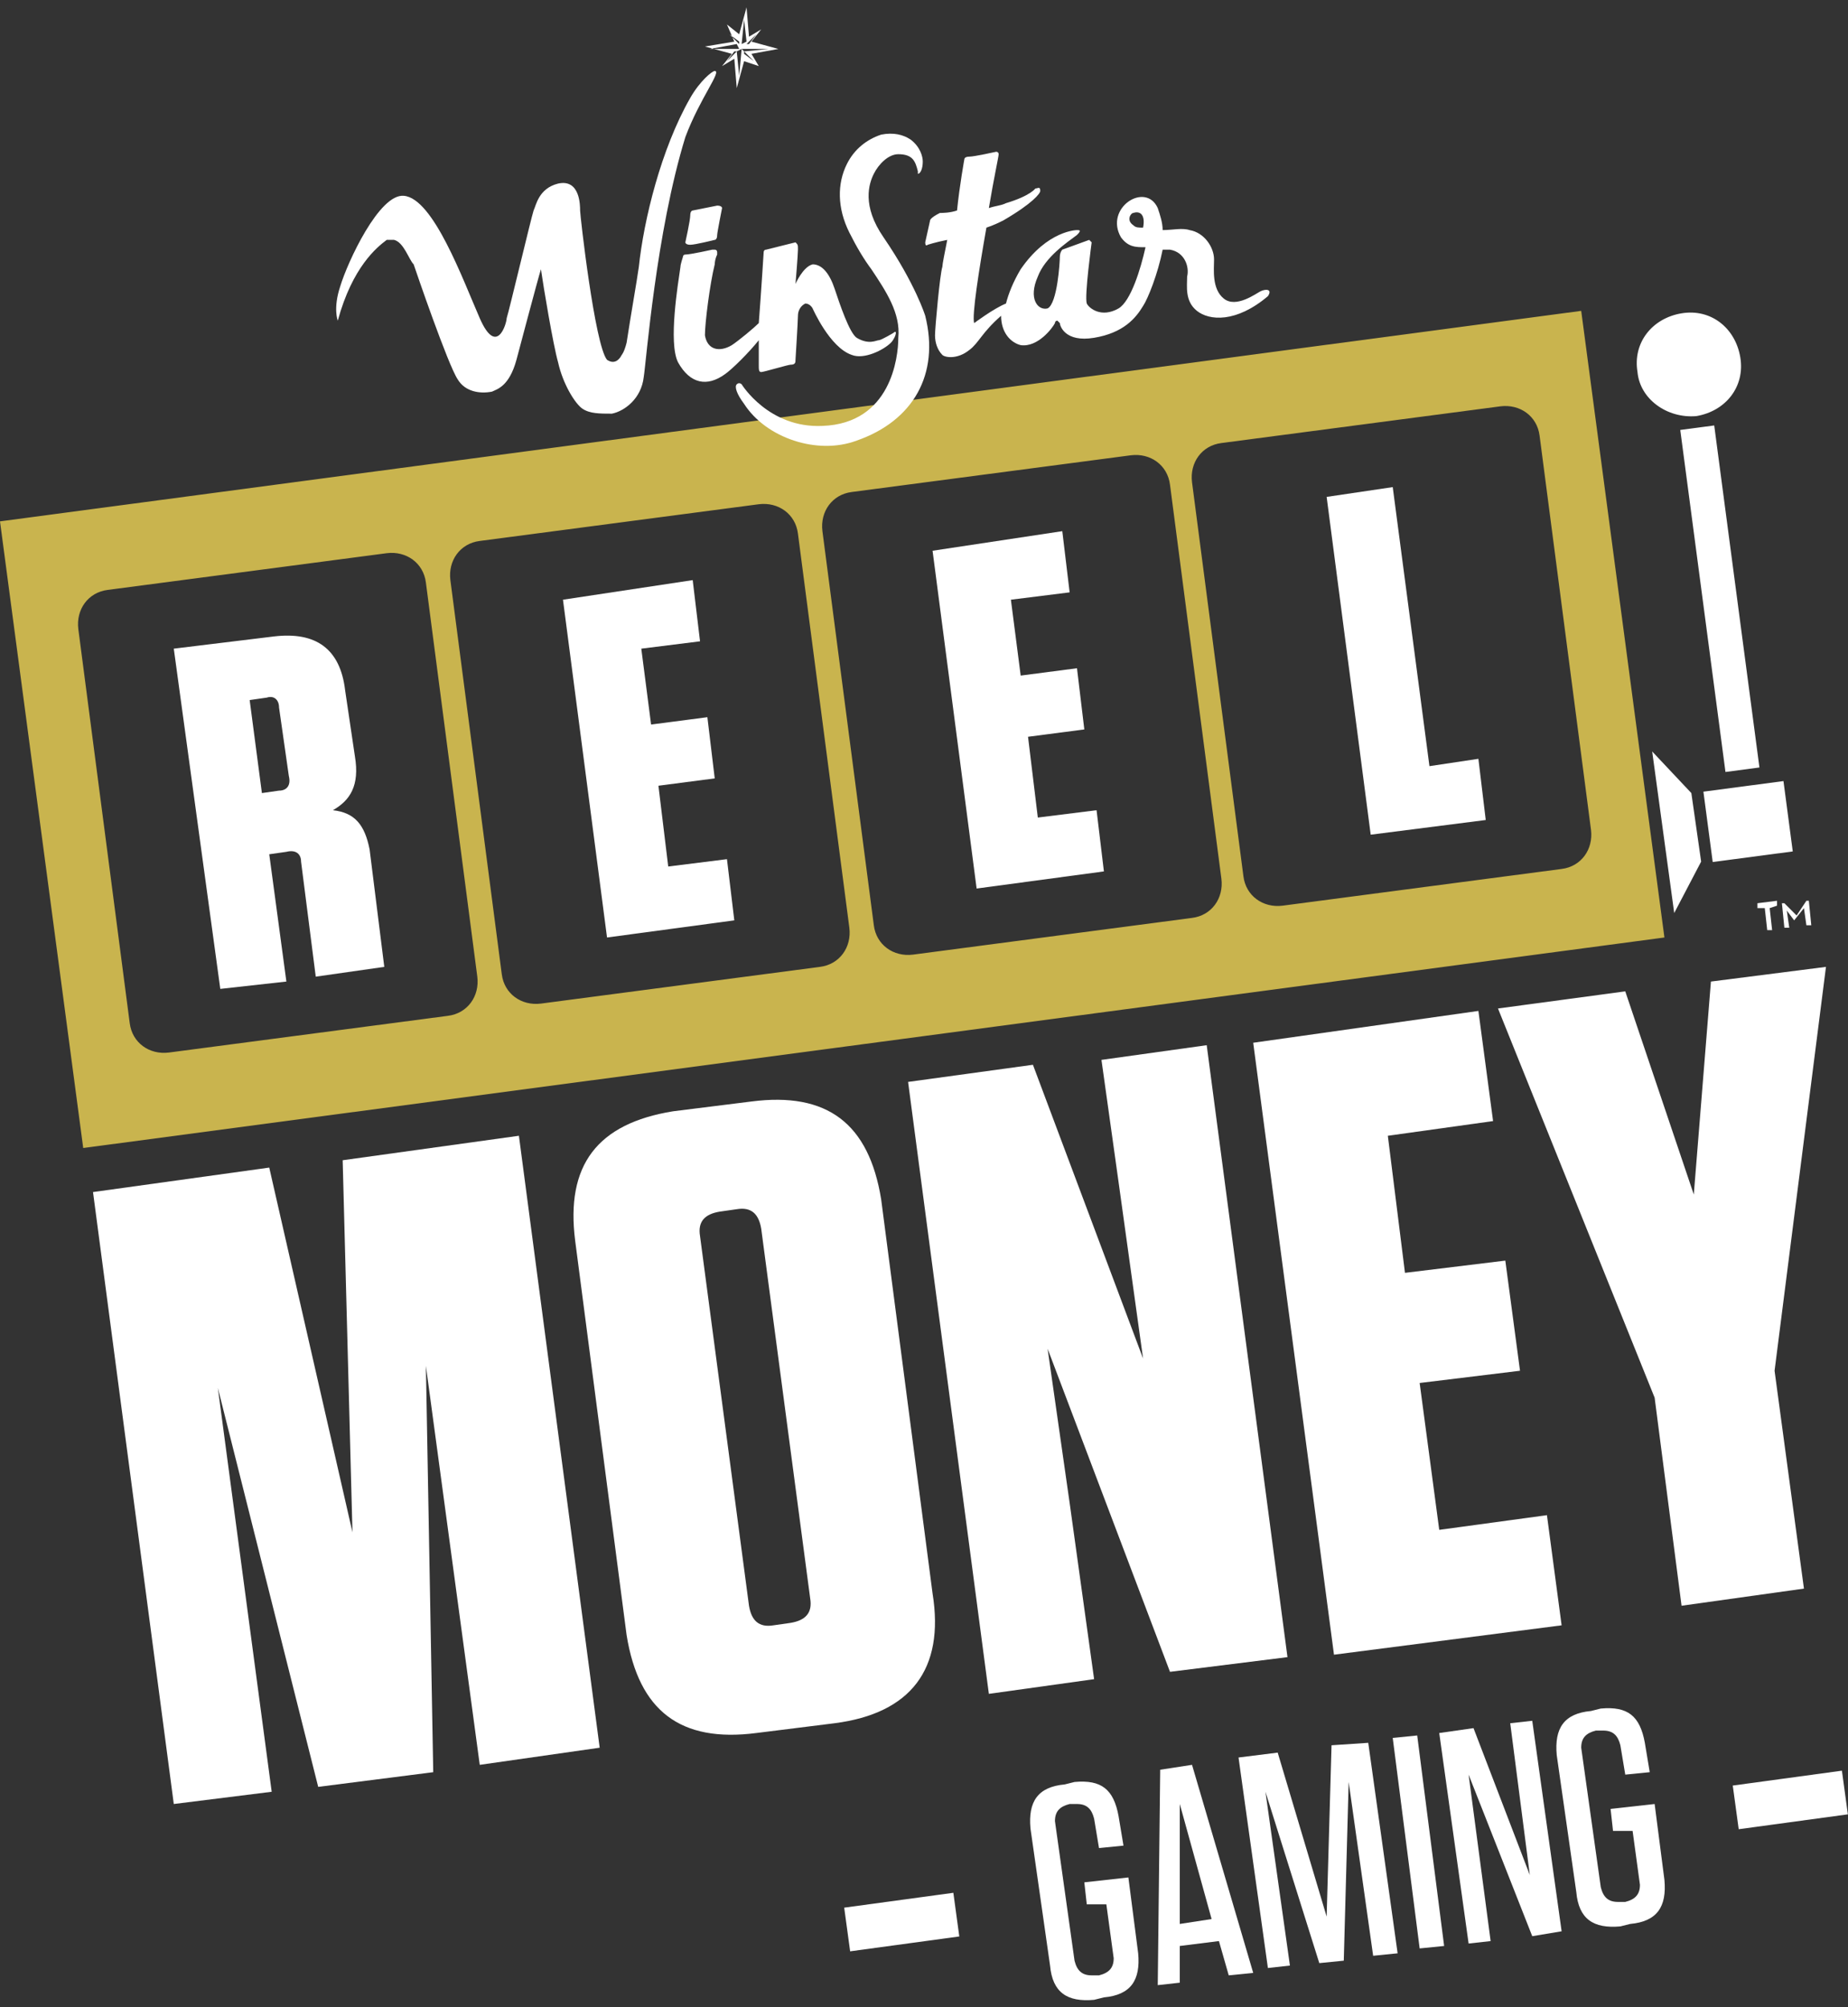 <?xml version="1.0" encoding="utf-8"?>
<!-- Generator: Adobe Illustrator 27.9.0, SVG Export Plug-In . SVG Version: 6.00 Build 0)  -->
<svg version="1.1"
	 id="svg1323" xmlns:svg="http://www.w3.org/2000/svg" xmlns:cc="http://creativecommons.org/ns#" xmlns:inkscape="http://www.inkscape.org/namespaces/inkscape" xmlns:rdf="http://www.w3.org/1999/02/22-rdf-syntax-ns#" xmlns:sodipodi="http://sodipodi.sourceforge.net/DTD/sodipodi-0.dtd" xmlns:dc="http://purl.org/dc/elements/1.1/"
	 xmlns="http://www.w3.org/2000/svg" xmlns:xlink="http://www.w3.org/1999/xlink" x="0px" y="0px" viewBox="0 0 75.5 82"
	 style="enable-background:new 0 0 75.5 82;" xml:space="preserve">
<rect x="0" y="0" width="75.5" height="82" fill="#333333" stroke="none"/>
<style type="text/css">
	.st0{fill:#FFFFFF;}
	.st1{fill:#C9B44E;}
</style>
<sodipodi:namedview  bordercolor="#666666" borderopacity="1.0" id="base" inkscape:current-layer="layer1" inkscape:cx="66" inkscape:cy="19.75" inkscape:document-rotation="0" inkscape:document-units="px" inkscape:pagecheckerboard="0" inkscape:pageopacity="0.0" inkscape:pageshadow="2" inkscape:window-height="948" inkscape:window-maximized="1" inkscape:window-width="1680" inkscape:window-x="0" inkscape:window-y="25" inkscape:zoom="4" pagecolor="#ffffff" showgrid="false" units="px">
	</sodipodi:namedview>
<g>
	<g>
		<g id="Handle_00000034091800171950805460000011985387753729242032_">
			<polygon class="st0" points="68.4,37.3 69.5,35.2 69.1,32.4 67.5,30.7 			"/>
			
				<rect x="69.6" y="17.4" transform="matrix(0.991 -0.131 0.131 0.991 -2.606 9.439)" class="st0" width="1.4" height="14.1"/>
			
				<rect x="69.8" y="32.1" transform="matrix(0.991 -0.131 0.131 0.991 -3.784 9.675)" class="st0" width="3.3" height="2.9"/>
			<path class="st0" d="M69.3,17c1.2-0.2,2-1.2,1.8-2.4c-0.2-1.2-1.2-2-2.4-1.8c-1.2,0.2-2,1.2-1.8,2.4C67,16.3,68.1,17.1,69.3,17z"
				/>
		</g>
		<g>
			<path class="st0" d="M15.1,34.7l0.6,4.8l-2.8,0.4l-0.6-4.7c0-0.3-0.2-0.5-0.6-0.4l-0.7,0.1l0.7,5.2L9,40.4L7.1,26.5l4.1-0.5
				c1.7-0.2,2.7,0.5,2.9,2.2l0.4,2.7c0.2,1.2-0.2,1.8-0.9,2.2C14.5,33.2,14.9,33.7,15.1,34.7z M10.9,28.5l-0.7,0.1l0.5,3.8l0.7-0.1
				c0.3,0,0.5-0.2,0.4-0.6l-0.4-2.8C11.4,28.6,11.2,28.4,10.9,28.5z"/>
		</g>
		<g>
			<path class="st0" d="M28.3,23.7l0.3,2.5l-2.4,0.3l0.4,3.1l2.3-0.3l0.3,2.5l-2.3,0.3l0.4,3.3l2.4-0.3l0.3,2.5l-5.2,0.7l-1.8-13.8
				L28.3,23.7z"/>
		</g>
		<g>
			<path class="st0" d="M43.4,21.7l0.3,2.5l-2.4,0.3l0.4,3.1l2.3-0.3l0.3,2.5l-2.3,0.3l0.4,3.3l2.4-0.3l0.3,2.5l-5.2,0.7l-1.8-13.8
				L43.4,21.7z"/>
		</g>
		<g>
			<path class="st0" d="M56.9,19.9l1.5,11.4l2-0.3l0.3,2.5L56,34.1l-1.8-13.8L56.9,19.9z"/>
		</g>
		<g>
			<path class="st0" d="M8.9,56.7l2.2,16.5l-4,0.5l-3.3-25l7.2-1l3.4,14.9L14,47.4l7.2-1l3.3,25l-4.9,0.7l-2.2-16.3l0.3,16.6L13,73
				L8.9,56.7z"/>
			<path class="st0" d="M34.1,70.4l-3.2,0.4c-3.1,0.4-4.8-0.9-5.3-4l-2.1-16.1c-0.4-3.1,0.9-4.8,4-5.3l3.2-0.4
				c3.1-0.4,4.8,0.9,5.3,4l2.1,16.1C38.6,68.2,37.2,70,34.1,70.4z M30.1,49.4l-0.7,0.1c-0.6,0.1-0.9,0.4-0.8,1l2,15.1
				c0.1,0.6,0.4,0.9,1,0.8l0.7-0.1c0.6-0.1,0.9-0.4,0.8-1l-2-15.1C31,49.6,30.7,49.3,30.1,49.4z"/>
			<path class="st0" d="M47.8,68.3l-5-13.2l0.9,6.3l1,7.2l-4.3,0.6l-3.3-25l5.1-0.7l4.5,12l-1-7.2L45,43.3l4.3-0.6l3.3,25L47.8,68.3
				z"/>
			<path class="st0" d="M60.4,41.3l0.6,4.5l-4.3,0.6l0.7,5.6l4.1-0.5l0.6,4.5l-4.1,0.5l0.8,6l4.4-0.6l0.6,4.5l-9.3,1.2l-3.3-25
				L60.4,41.3z"/>
			<path class="st0" d="M73.7,64.9l-5,0.7l-1.1-8.5l-6.4-15.9l5.2-0.7l2.8,8.3l0.7-8.7l4.7-0.6L72.5,56L73.7,64.9z"/>
		</g>
		<path id="Reels_00000080919250411830797470000018387934098611799983_" class="st1" d="M0,21.3l3.4,25.6L68,38.3l-3.4-25.6L0,21.3z
			 M34.7,37.9c0.1,0.8-0.4,1.5-1.2,1.6L22.1,41c-0.8,0.1-1.5-0.4-1.6-1.2l-2.1-16.1c-0.1-0.8,0.4-1.5,1.2-1.6L31,20.6
			c0.8-0.1,1.5,0.4,1.6,1.2L34.7,37.9z M19.5,39.9c0.1,0.8-0.4,1.5-1.2,1.6L6.9,43c-0.8,0.1-1.5-0.4-1.6-1.2L3.2,25.7
			c-0.1-0.8,0.4-1.5,1.2-1.6l11.4-1.5c0.8-0.1,1.5,0.4,1.6,1.2L19.5,39.9z M49.9,35.9c0.1,0.8-0.4,1.5-1.2,1.6L37.3,39
			c-0.8,0.1-1.5-0.4-1.6-1.2l-2.1-16.1c-0.1-0.8,0.4-1.5,1.2-1.6l11.4-1.5c0.8-0.1,1.5,0.4,1.6,1.2L49.9,35.9z M65,33.9
			c0.1,0.8-0.4,1.5-1.2,1.6L52.4,37c-0.8,0.1-1.5-0.4-1.6-1.2l-2.1-16.1c-0.1-0.8,0.4-1.5,1.2-1.6l11.4-1.5c0.8-0.1,1.5,0.4,1.6,1.2
			L65,33.9z"/>
		<g>
			<path class="st0" d="M44.4,77.8l-0.1-0.9l1.8-0.2l0.4,3.1c0.1,1.1-0.3,1.7-1.4,1.8l-0.4,0.1c-1.1,0.1-1.7-0.3-1.8-1.4l-0.8-5.6
				c-0.1-1.1,0.3-1.7,1.4-1.8l0.4-0.1c1.1-0.1,1.6,0.3,1.8,1.4l0.2,1.2l-1,0.1l-0.2-1.2c-0.1-0.4-0.3-0.6-0.7-0.6l-0.3,0
				c-0.4,0.1-0.6,0.3-0.6,0.7l0.8,5.7c0.1,0.4,0.3,0.6,0.7,0.6l0.3,0c0.4-0.1,0.6-0.3,0.6-0.7l-0.3-2.2L44.4,77.8z"/>
			<path class="st0" d="M50.2,80.7l-0.4-1.4l-1.6,0.2l0,1.5l-0.9,0.1l0.1-8.8l1.3-0.2l2.5,8.5L50.2,80.7z M48.2,78.6l1.3-0.2
				l-1.3-4.7L48.2,78.6z"/>
			<path class="st0" d="M55.9,71.2l1.2,8.6l-1,0.1l-1-7.1l-0.2,7.3l-1,0.1l-2.2-7l1,7.1l-0.9,0.1l-1.2-8.6l1.6-0.2l2,6.7l0.2-7
				L55.9,71.2z"/>
			<path class="st0" d="M59,79.5l-1,0.1L56.9,71l1-0.1L59,79.5z"/>
			<path class="st0" d="M60,72.5l0.9,6.8L60,79.4l-1.2-8.6l1.4-0.2l2.3,6l-0.8-6.2l0.9-0.1l1.2,8.6l-1.2,0.2L60,72.5z"/>
			<path class="st0" d="M65.9,74.8l-0.1-0.9l1.8-0.2l0.4,3.1c0.1,1.1-0.3,1.7-1.4,1.8l-0.4,0.1c-1.1,0.1-1.7-0.3-1.8-1.4l-0.8-5.6
				c-0.1-1.1,0.3-1.7,1.4-1.8l0.4-0.1c1.1-0.1,1.6,0.3,1.8,1.4l0.2,1.2l-1,0.1l-0.2-1.2c-0.1-0.4-0.3-0.6-0.7-0.6l-0.3,0
				c-0.4,0.1-0.6,0.3-0.6,0.7l0.8,5.7c0.1,0.4,0.3,0.6,0.7,0.6l0.3,0c0.4-0.1,0.6-0.3,0.6-0.7l-0.3-2.2L65.9,74.8z"/>
		</g>
		
			<rect x="34.6" y="77.6" transform="matrix(0.991 -0.135 0.135 0.991 -10.275 5.704)" class="st0" width="4.5" height="1.8"/>
		
			<rect x="70.9" y="72.6" transform="matrix(0.991 -0.135 0.135 0.991 -9.271 10.571)" class="st0" width="4.5" height="1.8"/>
		<g>
			<g>
				<path class="st0" d="M37.2,5.7c-0.3-0.2-0.7-0.3-1.2-0.2c-0.6,0.2-1.1,0.6-1.4,1.2c-0.4,0.8-0.4,1.8,0.1,2.8
					c0.3,0.6,0.6,1.1,0.9,1.5c0.6,0.9,1.2,1.8,1.1,2.8c0,0.8-0.3,3.5-3.1,3.6c-2.2,0.1-3.3-1.7-3.3-1.7c0,0-0.1-0.1-0.2,0
					c-0.1,0.1,0,0.4,0.3,0.8c0.9,1.4,3,2.1,4.6,1.5c2.3-0.8,3.4-2.7,2.8-5.1c0,0-0.4-1.3-1.7-3.2c-0.9-1.3-0.6-2.2-0.4-2.6
					c0.2-0.4,0.6-0.8,1-0.8c0.6,0,0.7,0.3,0.8,0.7l0,0.1c0,0,0,0,0,0c0.1,0,0.2-0.2,0.2-0.5C37.7,6.4,37.6,6,37.2,5.7z"/>
			</g>
			<path class="st0" d="M51.5,11.9c-0.2,0.1-1,0.7-1.5,0.3c-0.5-0.4-0.4-1.2-0.4-1.6c0-0.5-0.4-1.1-1-1.2c-0.3-0.1-0.7,0-1.1,0
				c0-0.3-0.1-0.6-0.2-0.9c-0.5-1.1-2.2,0-1.5,1.2c0.3,0.4,0.6,0.4,1,0.4c-0.2,0.9-0.6,2.2-1.1,2.5c-0.7,0.4-1.2,0-1.3-0.2
				c-0.1-0.3,0.2-2.5,0.2-2.5s-0.1-0.1-0.1-0.1c0,0-1.1,0.4-1.1,0.4s-0.1,0.1-0.1,0.3c0,0.2-0.1,1.9-0.5,2.1
				c-0.4,0.1-0.8-0.4-0.4-1.3c0.3-0.8,1.2-1.4,1.6-1.7c0.2-0.2,0.1-0.2,0-0.2c0,0-1.2,0-2.3,1.6c-0.3,0.5-0.5,1-0.6,1.4
				c-0.5,0.2-1.3,0.8-1.3,0.8c-0.1-0.3,0.2-2.2,0.5-3.9c0.3-0.1,0.5-0.2,0.7-0.3c1.2-0.7,1.5-1.1,1.5-1.2c0-0.2-0.1-0.1-0.2-0.1
				c0,0-0.2,0.3-1.2,0.6c-0.2,0.1-0.4,0.1-0.7,0.2c0.2-1.2,0.4-2.1,0.4-2.2c0-0.1-0.1-0.1-0.1-0.1s-0.9,0.2-1.1,0.2
				c-0.2,0-0.2,0.1-0.2,0.1s-0.2,1.1-0.3,2.1c-0.3,0.1-0.6,0.1-0.7,0.1C38,8.9,38,9,38,9l-0.2,0.9c0,0.2,0.1,0.1,0.1,0.1
				s0.3-0.1,0.8-0.2c-0.1,0.5-0.2,1-0.2,1.1c-0.1,0.3-0.3,2.5-0.3,2.8c0,0.3,0.1,0.6,0.3,0.8c0.1,0.1,0.6,0.2,1.1-0.2
				c0.4-0.3,0.5-0.7,1.3-1.4c0,0.7,0.4,1.1,0.8,1.2c0.7,0.1,1.3-0.7,1.4-0.9c0-0.1,0.1-0.1,0.1-0.1s0,0,0.1,0.1
				c0,0.1,0.2,0.8,1.4,0.6c1.2-0.2,1.7-0.8,2-1.3c0.2-0.3,0.6-1.3,0.8-2.3c0.1,0,0.2,0,0.3,0c0.6,0.1,0.8,0.7,0.7,1.1
				c0,0.4-0.1,1,0.4,1.4c0.5,0.4,1.6,0.5,2.9-0.6C52,11.8,51.7,11.8,51.5,11.9z M46.7,9.3C46.7,9.3,46.7,9.3,46.7,9.3
				c-0.2,0-0.3,0-0.4-0.1c-0.3-0.2-0.1-0.5,0-0.5C46.6,8.6,46.8,8.8,46.7,9.3z"/>
			<path class="st0" d="M36.6,13.6c0-0.1-0.1,0-0.1,0c0,0-0.5,0.3-0.6,0.3c-0.1,0-0.4,0.2-0.9-0.1c-0.3-0.2-0.7-1.4-0.9-2
				c-0.2-0.6-0.5-1-0.9-1c-0.4,0.1-0.7,0.8-0.7,0.8s0.1-1.2,0.1-1.4c0-0.2,0-0.2-0.1-0.3c0,0-1.2,0.3-1.2,0.3
				c-0.1,0-0.1,0.1-0.1,0.1s-0.1,1.6-0.2,2.9c-0.2,0.2-0.8,0.7-1.1,0.9c-0.5,0.3-1,0.2-1.1-0.4c0-0.5,0.2-2.1,0.4-2.9
				c0,0,0-0.2,0.1-0.4c0,0,0,0,0,0c0-0.1,0-0.1,0-0.1s0-0.1-0.1-0.1c0,0,0,0,0,0c0,0,0,0,0,0c0,0-0.1,0-0.1,0s-0.9,0.2-1.1,0.2
				c-0.1,0-0.1,0.1-0.1,0.1s-0.1,0.3-0.1,0.4c-0.1,0.7-0.5,3.1-0.1,3.9c0.5,0.9,1.2,1,1.9,0.5c0.3-0.2,1-0.9,1.4-1.4
				c0,0,0,0.1,0,0.1c0,0.1,0,0.2,0,0.2c0,0.4,0,0.6,0,0.7c0,0.2,0,0.3,0.1,0.3c0.1,0,1.1-0.3,1.2-0.3c0.2,0,0.2-0.1,0.2-0.2
				c0,0,0.1-1.6,0.1-1.8c0-0.2,0.1-0.4,0.3-0.5c0.2,0,0.3,0.2,0.3,0.2s0.7,1.6,1.6,1.9c0.5,0.2,1.3-0.2,1.6-0.5
				C36.5,13.9,36.6,13.7,36.6,13.6z"/>
			<path class="st0" d="M29.3,8.4l-1,0.2c0,0-0.1,0-0.1,0.2S28,9.9,28,9.9s0,0.1,0.2,0.1c0.2,0,1-0.2,1-0.2s0.1,0,0.1-0.2
				c0-0.1,0.2-1.1,0.2-1.1S29.5,8.4,29.3,8.4z"/>
			<g>
				<path class="st0" d="M28.8,1.9l1.1,0.3l-0.4,0.5c0,0,0,0,0,0c0,0,0,0,0,0l0.5-0.3l0.1,1.2c0,0,0,0,0,0c0,0,0,0,0,0l0.3-1.1
					L31,2.7c0,0,0,0,0,0c0,0,0,0,0,0l-0.3-0.5L31.8,2c0,0,0,0,0,0l0,0c0,0,0,0,0,0c0,0,0,0,0,0l-1.1-0.3l0.4-0.5c0,0,0,0,0,0l0,0
					c0,0,0,0,0,0c0,0,0,0,0,0l-0.5,0.3l-0.1-1.2c0,0,0,0,0,0c0,0,0,0,0,0c0,0,0,0,0,0l0,0l-0.3,1.1l-0.5-0.4c0,0,0,0,0,0
					c0,0,0,0,0,0c0,0,0,0,0,0l0,0L30,1.7L28.8,1.9C28.8,1.8,28.8,1.8,28.8,1.9C28.8,1.9,28.8,1.9,28.8,1.9 M29.7,2.5L30,2.1l0.1,0
					L29.7,2.5z M30.8,2.5l-0.4-0.3l0-0.1L30.8,2.5z M31.4,2L31.4,2l-1,0.1l0,0L30.3,2c0,0,0,0,0,0L31.4,2z M30.9,1.4l-0.3,0.4
					l-0.1,0L30.9,1.4z M30.4,0.8L30.4,0.8l0.1,0.9l-0.2,0.1c0,0,0,0,0,0L30.4,0.8z M30.2,3.1l-0.1-1L30.3,2c0,0,0,0,0,0L30.2,3.1z
					 M29.8,1.4l0.4,0.3l0,0.1L29.8,1.4z M30.1,1.8l0.1,0.2c0,0,0,0,0,0l-0.4,0l-0.8,0L30.1,1.8z"/>
				<path class="st0" d="M29.2,2.9c-0.1,0-0.6,0.4-1,1.1C27,6.1,26.3,9,26.1,10.9c-0.1,0.7-0.3,1.8-0.5,3.1
					c-0.1,0.4-0.2,0.5-0.2,0.5l0,0c-0.1,0.2-0.3,0.4-0.6,0.2c-0.5-0.6-1.1-5.9-1.1-6.1c0-0.2,0-1.3-0.9-1.1c-0.8,0.2-0.9,0.9-1,1.1
					c-0.1,0.3-1,4.1-1.1,4.4c0,0.2-0.4,1.6-1.1,0c-0.7-1.6-1.9-4.9-3.1-5c-1-0.1-2.3,2.7-2.6,3.7c-0.3,0.9-0.1,1.4-0.1,1.4
					c0,0,0,0,0,0c0,0,0,0,0,0c0,0,0,0,0,0c0,0,0,0,0,0c0,0,0,0,0,0c0,0,0,0,0,0c0,0,0,0,0,0c0.6-2.2,1.6-3,2-3.3c0,0,0,0,0.1,0
					c0.1,0,0.1,0,0.1,0c0,0,0.1,0,0.1,0c0,0,0,0,0,0l0,0c0.4,0.1,0.6,0.8,0.8,1c0.1,0.3,1.4,4.1,1.8,4.7c0.3,0.5,0.9,0.6,1.4,0.5
					c0.2-0.1,0.7-0.2,1-1.3c0,0,0.9-3.4,1-3.7c0.1,0.7,0.5,3.1,0.7,3.8c0.2,0.9,0.7,1.7,1,1.9s0.7,0.2,1.2,0.2
					c0.5-0.1,1.2-0.6,1.3-1.5c0.1-0.6,0.5-5.9,1.7-9.8C28.6,4,29.5,2.9,29.2,2.9z"/>
			</g>
		</g>
	</g>
	<g>
		<path class="st0" d="M72.3,37.1l0.1,0.9l-0.2,0l-0.1-0.9l-0.3,0l0-0.2l0.8-0.1l0,0.2L72.3,37.1z M73.3,37.6L73,37.2l0.1,0.7
			l-0.2,0l-0.1-1l0.1,0l0.5,0.5l0.4-0.6l0.1,0l0.1,1l-0.2,0l-0.1-0.7L73.3,37.6z"/>
	</g>
</g>
</svg>
